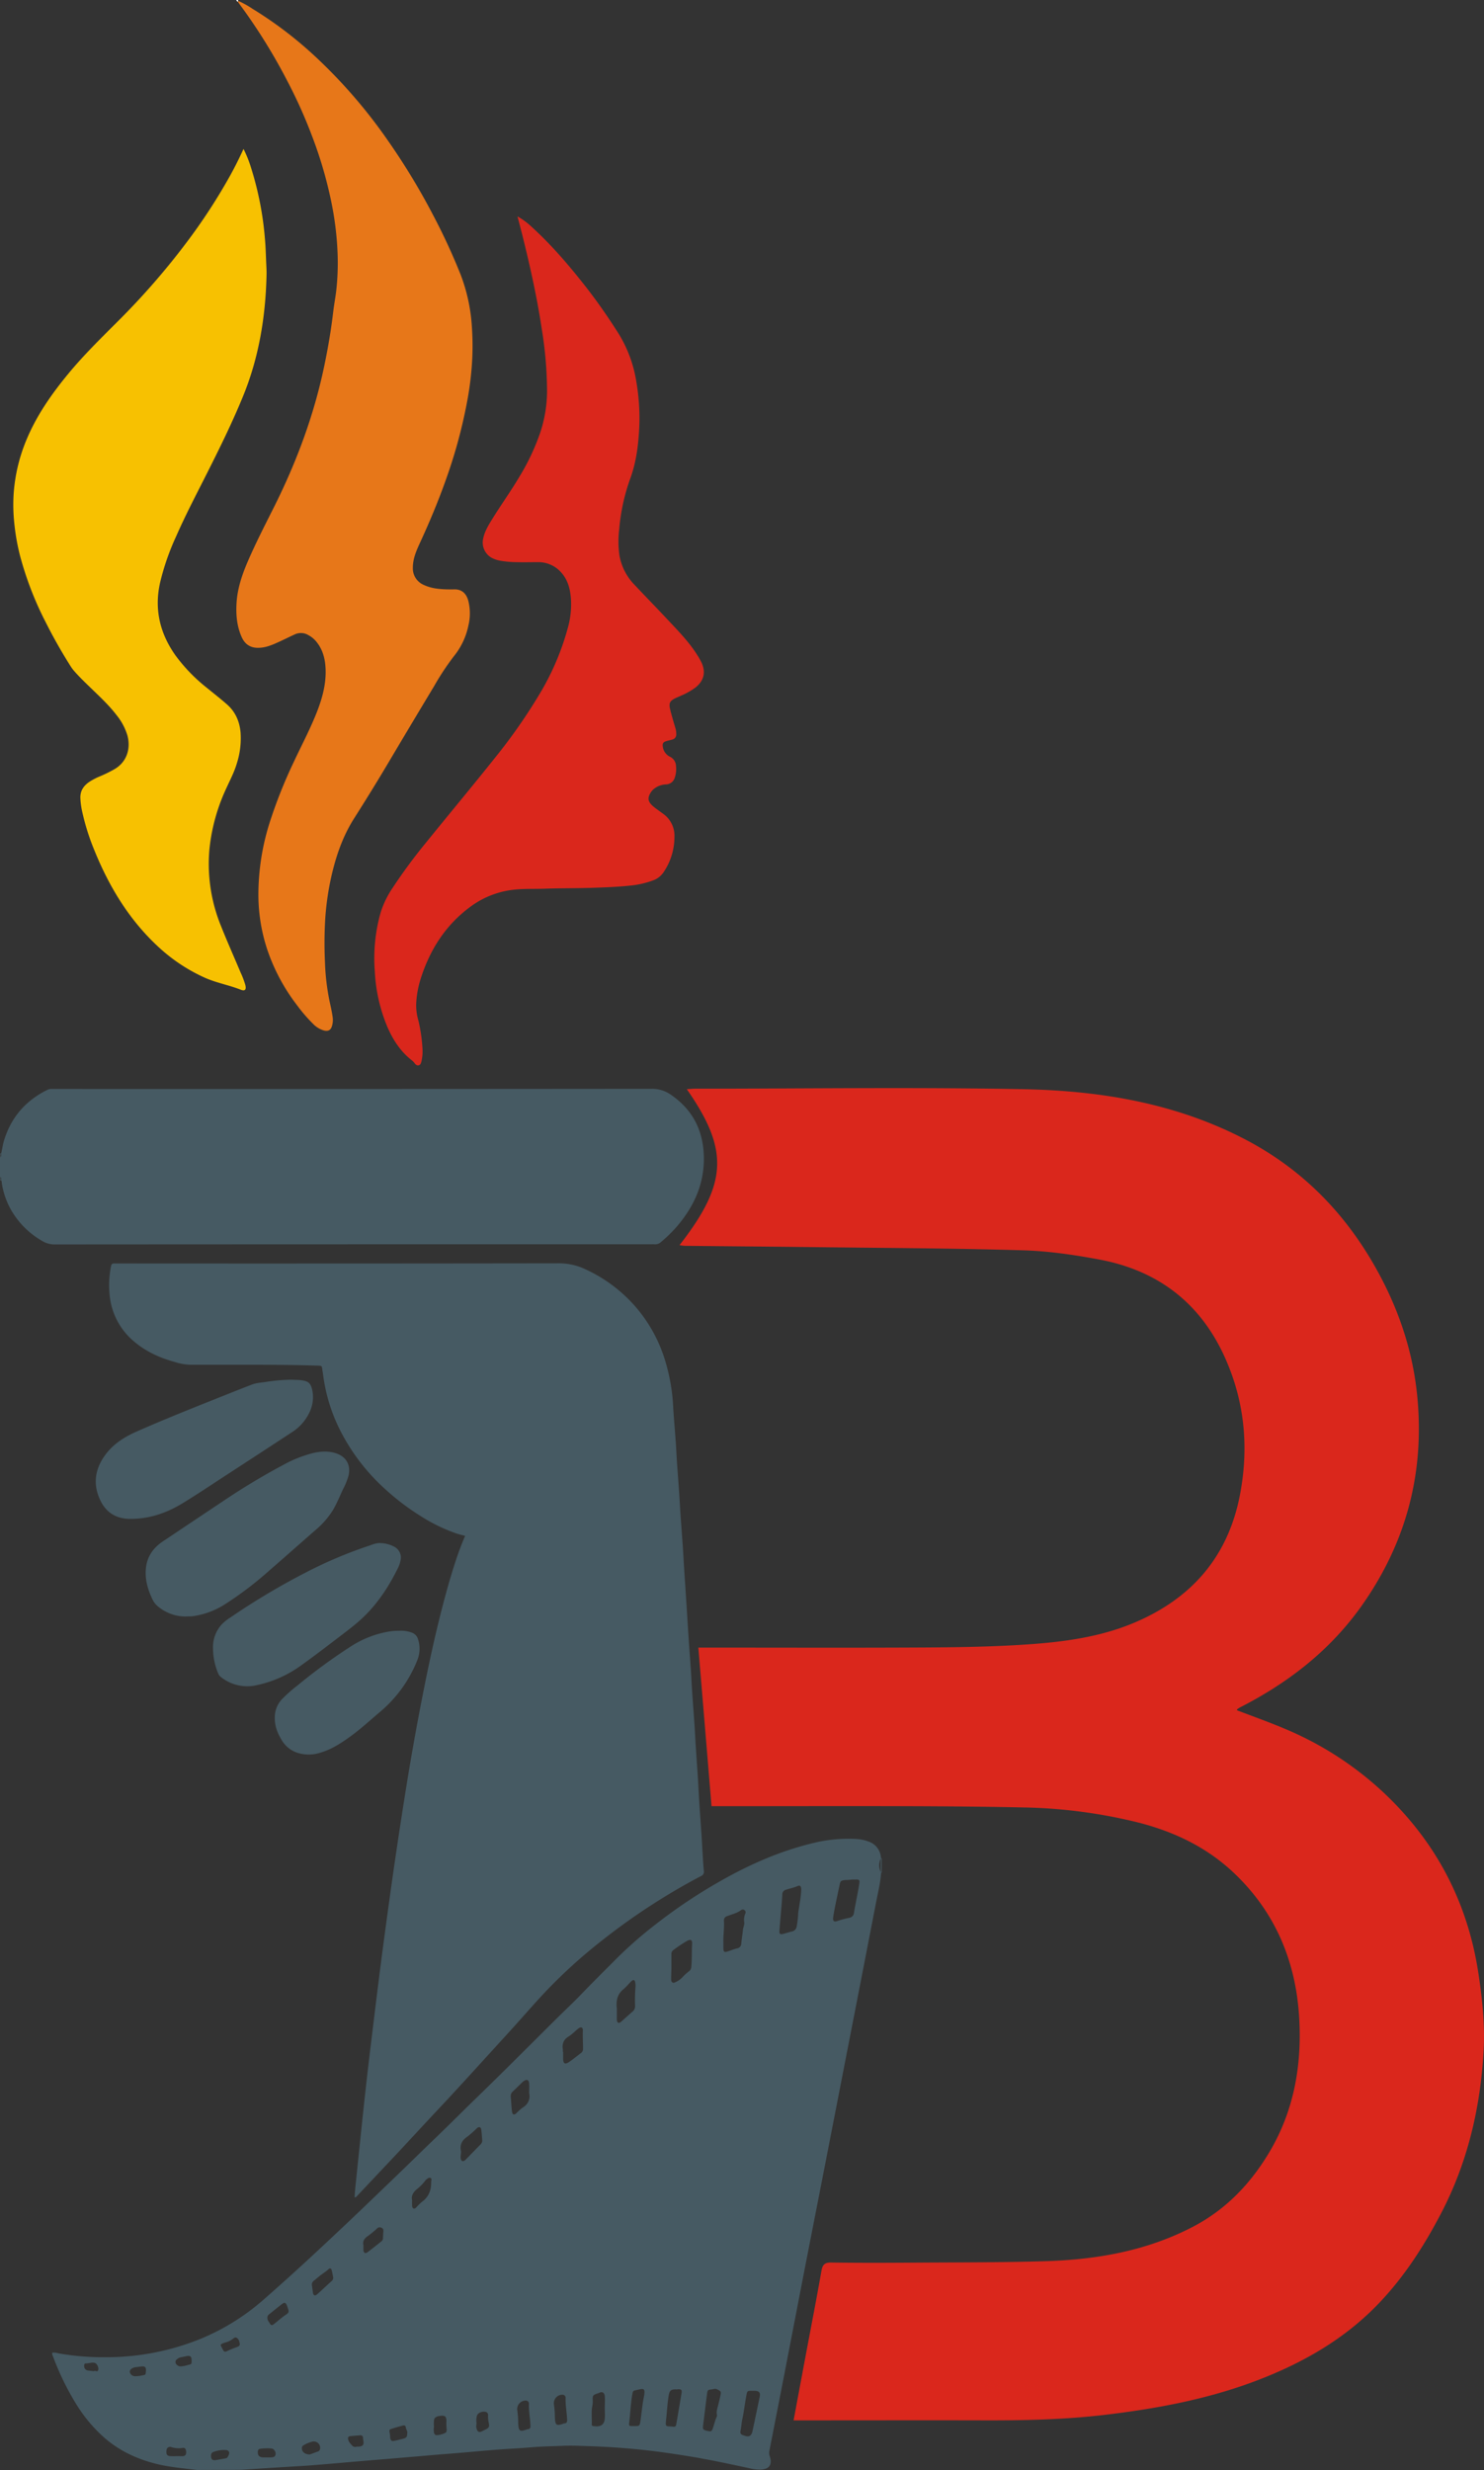 <svg xmlns="http://www.w3.org/2000/svg" viewBox="0 0 795.79 1323.88"><rect x="0" y="0" width="795.79" height="1323.88" fill="#333333" stroke="none"/><defs><style>.cls-1{fill:#465a63;}.cls-2{fill:#fafbfb;}.cls-3{fill:#e77719;}.cls-4{fill:#f7c101;}.cls-5{fill:#da271c;}</style></defs><title>logo</title><g id="Слой_2" data-name="Слой 2"><g id="Слой_1-2" data-name="Слой 1"><path class="cls-1" d="M349.54,666.92a13.83,13.83,0,0,1,1.44,0,4.44,4.44,0,0,0,3.49-1.23,75.45,75.45,0,0,0,8.4-8.18c9.32-10.86,14.94-23.13,14.56-37.74-.36-14-6.09-25.07-17.66-33a17.27,17.27,0,0,0-10.26-3.18q-160.2.15-320.39.08c-.56,0-1.12,0-1.68,0a4.18,4.18,0,0,0-2.07.49c-11.65,5.74-19.46,14.76-23.24,27.23-.7,2.29-.93,4.67-1.56,7,0,.67.27,1.43-.57,1.85v10.56c1,.37.44,1.21.57,1.84h0c.48.53.34,1.22.45,1.83a42.37,42.37,0,0,0,4.4,13.11A44.91,44.91,0,0,0,22.6,665.12,12.81,12.81,0,0,0,29.39,667Q189.46,666.89,349.54,666.92Z"/><path class="cls-1" d="M472.41,996a67,67,0,0,0,0,7.76l.2,0,.19-.06V996A.48.48,0,0,0,472.41,996Z"/><path class="cls-1" d="M.57,618.31,0,618.24v1.92C.58,619.66-.13,618.77.57,618.31Z"/><path class="cls-1" d="M0,630.72v1.92l.57-.08h0C-.14,632.11.59,631.21,0,630.72Z"/><path class="cls-2" d="M127.61,1l.08-.6c0-.15,0-.29,0-.44h-1C126.79.54,127.21.79,127.61,1Z"/><path class="cls-1" d="M472.41,996a9.68,9.68,0,0,0-6.78-9,21.42,21.42,0,0,0-6.3-1.33,77.86,77.86,0,0,0-22.56,2c-18.2,4.29-35.09,11.73-51.25,21A279.87,279.87,0,0,0,352.14,1031a223.35,223.35,0,0,0-21.47,18.71c-6.36,6.41-12.8,12.74-19.06,19.26-4.09,4.27-8.44,8.29-12.64,12.46-14.47,14.35-28.85,28.8-43.48,43-7.34,7.12-14.56,14.37-21.93,21.46-5.24,5-10.44,10.12-15.66,15.18q-12,11.6-24,23.08-13.51,12.9-27.23,25.6-12.56,11.64-25.44,22.91a121,121,0,0,1-32.53,20.44,134.17,134.17,0,0,1-51.06,10.33,140.58,140.58,0,0,1-25.5-1.93c-1.37-.23-2.74-.8-4.17-.43a3.63,3.63,0,0,0,.46,1.93,144.12,144.12,0,0,0,12.71,26,80.51,80.51,0,0,0,15.12,17.85c8.57,7.34,18.54,11.75,29.47,14.18,6.56,1.46,13.23,2,19.87,2.82l20.64-.07c1.6,0,3.19,0,4.79-.14,6.36-.39,12.72-.81,19.09-1.21,5.81-.37,11.62-.65,17.43-1.11,8.42-.65,16.82-1.43,25.24-2.14,6.91-.59,13.83-1.14,20.74-1.72s14-1.21,21-1.8c4.44-.37,8.9-.7,13.34-1.08,6.51-.55,13-1.17,19.52-1.67,5.73-.44,11.47-.65,17.19-1.17,5.89-.53,11.79-.57,17.69-.83,3.9-.18,7.82,0,11.74.14,9,.24,18,.81,27,1.66,9.21.88,18.36,2.19,27.49,3.66,11.28,1.81,22.44,4.2,33.6,6.62a21.82,21.82,0,0,0,5.69.67c4.78-.21,6.46-2.58,5-7.13a5.31,5.31,0,0,1-.24-2.79q4-20.44,8-40.9,4.86-25.15,9.72-50.31,5.21-26.79,10.47-53.57,5.46-28,10.89-55.93,4.35-22.32,8.7-44.65,4.78-24.56,9.54-49.12c1-5.17,2.31-10.29,2.61-15.57A8.15,8.15,0,0,1,472.41,996ZM52.52,1270.6a.69.69,0,0,1-.81.32c-.46-.09-.91-.32-1.45,0-.88-.1-1.82-.2-2.76-.32a2.41,2.41,0,0,1-2.36-2.83c0-.54.26-1,.78-1,1.58,0,3.12-.66,4.72-.34C52.06,1266.64,53.25,1269.35,52.52,1270.6Zm25.72.45c-.16,1.85-.16,1.82-2,2.12a16.87,16.87,0,0,1-4,.45,3,3,0,0,1-2.45-1.64,1.74,1.74,0,0,1,.47-2.16,4.87,4.87,0,0,1,2.58-1.07c.93-.09,1.87-.22,2.8-.34C77.81,1268.14,78.43,1268.76,78.24,1271.05Zm20,45.39a12,12,0,0,1-1.9,0H94.7a35,35,0,0,1-3.55,0c-1.67-.18-2.14-1.08-1.85-3.16a1.87,1.87,0,0,1,2.55-1.68,12.58,12.58,0,0,0,6.06.45c1.15-.23,1.7.4,1.86,1.62C100,1315.35,99.53,1316.23,98.26,1316.44Zm2.64-48.87a17.09,17.09,0,0,1-3.94.78,3,3,0,0,1-2.58-1.43,1.75,1.75,0,0,1,.29-2.2,4.91,4.91,0,0,1,2.48-1.27c.93-.17,1.84-.38,2.77-.58,2.18-.45,2.85.12,2.84,2.42C102.76,1267.14,102.75,1267.12,100.9,1267.57Zm20.4,50c-2,.39-3.93.71-5.89,1.06-.93,0-1.78-.07-2.08-1.2-.37-1.34-.11-2.78,1-3.16a15.51,15.51,0,0,1,6.95-1.07,1.66,1.66,0,0,1,1.66,1.45C123,1315.46,122,1317.45,121.3,1317.58ZM127,1258a55.65,55.65,0,0,0-5.47,2.26c-1,.45-1.54.1-2-.89-1.23-2.52-2.24-2.72,1.32-3.86a10.89,10.89,0,0,0,4.22-2.07,2.08,2.08,0,0,1,1.3-.6,3,3,0,0,1,.65.23c1.11.72,1.32,1.94,1.54,3.08S127.79,1257.75,127,1258Zm20.76,57.45c-.13,1.14-.84,1.64-2.42,1.68-.79,0-1.59,0-2.38,0h-1.67c-2.28,0-3.28-1.14-3-3.38a1.3,1.3,0,0,1,1.24-1.23,25.48,25.48,0,0,1,6.17-.14C146.94,1312.5,147.94,1314.14,147.8,1315.45Zm5.65-74.88c-2.26,1.52-4.28,3.33-6.39,5-1.15.93-1.66.9-2.42-.37-.52-.87-1.26-1.69-1.2-2.82a2.09,2.09,0,0,1,.84-1.89c2.3-1.84,4.58-3.72,6.92-5.52,1.39-1.08,2-.88,2.68.7.24.59.44,1.19.63,1.8C155,1239,154.84,1239.63,153.45,1240.57Zm18.21,71.92a1.63,1.63,0,0,1-.87,1.36c-1.63.64-3.28,1.22-4.61,1.7-2.61,0-4.29-1.39-4.24-3.32a1.59,1.59,0,0,1,.83-1.58,18.09,18.09,0,0,1,4.86-2A3.43,3.43,0,0,1,171.66,1312.49Zm6.22-89.9c-2.59,2.37-5.14,4.79-7.76,7.12-1.17,1-2,.68-2.29-.88a1.93,1.93,0,0,1,0-.24c-.8-6.13-1.31-4.52,3.21-8.37,1.67-1.42,3.62-2.51,5.22-4,.68-.64,1.35-.43,1.62.51.36,1.3.56,2.65.83,4A2.36,2.36,0,0,1,177.88,1222.59Zm14.5,88.77c-.31,0-.64,0-1.06,0a2.21,2.21,0,0,1-2.51-.64c-.94-1.09-2-2.07-2.13-3.63a1.08,1.08,0,0,1,1-1.32c1.82-.19,3.64-.35,5.47-.47a1.29,1.29,0,0,1,1.55,1.39,10,10,0,0,0,.17,1.43C195.25,1310.35,194.6,1311.18,192.38,1311.36Zm13.22-115.24c-.06,1.2-.17,2.39-.18,3.59a2.21,2.21,0,0,1-1.06,1.78c-2.37,1.89-4.75,3.79-7.17,5.62-1.2.91-2.09.46-2.27-1a1.92,1.92,0,0,1,0-.24v-2.55c-.56-2.1.58-3.66,2.6-5a53.54,53.54,0,0,0,4.62-3.8,2,2,0,0,1,2.38-.52C205.57,1194.45,205.64,1195.21,205.6,1196.12Zm12.8,108.05c0,2-.36,2.46-2.19,2.94-1.53.39-3.06.81-4.62,1.13s-2-.09-2.3-1.58c-.1-.63,0-1.28-.15-1.9-.56-3-.44-2.48,2.43-3.43,1.43-.48,2.9-.82,4.35-1.25.92-.27,1.62-.08,1.76,1S218.59,1303.1,218.4,1304.17Zm12.85-135.11a.6.6,0,0,0,0,.23c.12,4.47-1.25,8.21-5,10.91a34.75,34.75,0,0,0-3.05,3c-1,1-2,.65-2.16-.74a24.42,24.42,0,0,1,0-3.11c-.58-2.42.53-4.3,2.56-6a23.8,23.8,0,0,0,4.34-4.4,4.74,4.74,0,0,1,1.41-1.27,1.58,1.58,0,0,1,1.56-.34C231.57,1167.75,231.38,1168.43,231.25,1169.06Zm8.06,134.5c-.54.91-4.85,2-5.74,1.54a2.1,2.1,0,0,1-.88-1.62,9.93,9.93,0,0,1,.06-2.83,14.51,14.51,0,0,1,0-3.09c0-1.4.77-2,1.88-2.4a4.09,4.09,0,0,1,.69-.17c3.51-.64,4.29.08,4.07,3.62-.06,1,.09,2.06.12,3.09A3.2,3.2,0,0,1,239.31,1303.56Zm9.63-145.41c-.86.44-1.47.08-1.75-.89-.41-1.43.2-2.85.06-4.24-.73-3.41.48-5.83,3.35-7.75a62.18,62.18,0,0,0,5.19-4.59c1.15-1,2.13-.63,2.34.85.25,1.81.35,3.64.5,5.46a2.87,2.87,0,0,1-.89,2.38c-2.58,2.61-5.13,5.26-7.7,7.88A4.48,4.48,0,0,1,248.94,1158.15Zm11.64,143.92c-.64.33-1.28.65-1.93,1-1.78.84-2.54.42-3.09-1.53-.3-1,.07-2.06,0-3.08a10.89,10.89,0,0,1,.13-3.32c.46-2.11,3.18-2.84,4.85-2.42a1.7,1.7,0,0,1,1.23,1.86,17.23,17.23,0,0,0,.46,4.48C262.45,1300.71,262.11,1301.28,260.58,1302.07Zm14-170.27c-.29-2.69-.44-5.38-.64-8.07a3,3,0,0,1,.93-2.58c1.86-1.74,3.66-3.55,5.49-5.32a5.06,5.06,0,0,1,.58-.42c1.59-1.14,2.7-.68,2.86,1.31.13,1.5,0,3,0,5.16.67,3-.37,5.9-3.67,7.91a28.6,28.6,0,0,0-3.2,2.86C275.63,1133.78,274.77,1133.5,274.59,1131.8ZM282.94,1302a.62.62,0,0,0-.23.07c-4,1.47-4.61,1-4.81-3.1a52.11,52.11,0,0,0-.52-7.15,4.56,4.56,0,0,1,4.63-5.16,1.62,1.62,0,0,1,1.63,1.74c-.13,3.85.61,7.62.79,11.11C284.57,1301,284.4,1302,282.94,1302Zm19.66-3.13a.63.63,0,0,0-.22.07c-4,1.47-4.62,1-4.81-3.1a53.75,53.75,0,0,0-.53-7.15,4.57,4.57,0,0,1,4.64-5.16,1.62,1.62,0,0,1,1.63,1.74c-.13,3.85.61,7.62.78,11.11C304.24,1297.9,304.07,1298.86,302.6,1298.91Zm8.9-198.46c-2.08,1.6-4.12,3.27-6.28,4.75s-3.18,1-3.24-1.64c0-1.27,0-2.55,0-3.82h-.16a7.87,7.87,0,0,0,0-1.19c-.47-3,.35-5.33,3.12-7,1.88-1.15,3.41-2.86,5.17-4.23,1.45-1.13,2.53-.7,2.45,1.1-.15,3.27.09,6.53.09,9.79A2.74,2.74,0,0,1,311.5,1100.45ZM324.33,1296c-.26,4.29-2.91,4.84-6.32,4.31-.63-.1-.7-.58-.68-1.07.14-3.26-.36-6.53.32-9.77a14.58,14.58,0,0,0,.17-3.56c-.09-1.81.36-2.32,2.14-2.9a10.19,10.19,0,0,0,1.34-.49c1.51-.76,2.81-.28,3,1.77s0,4.29,0,6.44h0C324.34,1292.47,324.43,1294.23,324.33,1296Zm6.5-213a7.55,7.55,0,0,1-.05-1.43v-4.79a1.92,1.92,0,0,0,0-.24c-.5-4.06.2-7.65,3.61-10.42,1.53-1.24,2.75-2.88,4.2-4.24,1.09-1,1.82-.75,2.08.75a10,10,0,0,1,.09,2.62,86.47,86.47,0,0,0-.2,9.79,3.68,3.68,0,0,1-1.35,3.13c-2.1,1.82-4.15,3.7-6.23,5.53C331.91,1084.6,331.11,1084.34,330.83,1083Zm14.45,201.74c-.86,4.2-1.19,8.51-1.83,12.76-.42,2.82-.48,2.81-3.35,2.83-.4,0-.79,0-1.19,0-1.48,0-1.7-.2-1.52-1.69.61-5,.79-10.1,1.65-15.11.34-2,.44-2.14,2.26-2.5C344.66,1280.31,346.38,1279.31,345.28,1284.7Zm20.24-2.33c-.75,4.55-1.53,9.1-2.31,13.64-.2,1.18-.39,2.36-.62,3.53a1.22,1.22,0,0,1-1.53,1.1c-4.24-.5-4.34.61-3.8-4.5.4-3.78.62-7.58,1.18-11.35.41-2.78.67-4.43,4.39-4.14a8.63,8.63,0,0,1,1.21-.11C365.29,1280.61,365.73,1281.11,365.52,1282.37ZM371.13,1042c-.26,4.06,0,8.14-.42,12.19a3.12,3.12,0,0,1-1.09,2.26,27.08,27.08,0,0,0-3.84,3.52,12,12,0,0,1-3.73,2.51c-1.19.66-2.15,0-2.15-1.54,0-1.91.09-3.83.14-5.74,0-.4,0-.8,0-1.2,0-2.16,0-4.31,0-6.47a2.49,2.49,0,0,1,1-2.31,79.64,79.64,0,0,1,7.35-4.91C370.42,1039.24,371.28,1039.74,371.13,1042Zm15.26,241.65c-.4,2-.88,3.87-1.35,5.8-.38,1.54-.94,3-.61,4.69a2,2,0,0,1-.07,1.17c-1,2.11-1.42,4.39-2.21,6.55-.29.83-.71,1.43-1.81,1.26-.37-.08-.85-.15-1.31-.26-2-.48-2.25-.88-2-2.81.7-5.67,1.42-11.34,2.12-17,.24-1.89.4-2.18,2.31-2.35,1.05-.1,2-.67,3.23,0C386.48,1281.63,386.78,1281.77,386.39,1283.68Zm9-239.38c-1.8.41-3.48,1.12-5.21,1.69s-2.22.25-2.27-1.73c0-1,0-2.08,0-3.12-.09-3.9.54-7.79.3-11.7A2.3,2.3,0,0,1,390,1027c2.49-1,5.19-1.57,7.42-3.22a1.42,1.42,0,0,1,1.79,0,1.44,1.44,0,0,1,.42,1.92,8.7,8.7,0,0,0-.53,4.68c.16,1.4-.58,2.63-.71,4-.24,2.45-.65,4.89-.87,7.34A2.67,2.67,0,0,1,395.37,1044.3Zm12,240.37q-1.69,8.16-3.43,16.33c-.18.85-.34,1.71-.56,2.55-.58,2.16-1.91,2.79-4.06,2-1.09-.41-2.44-.52-2.31-2.18.5-2.28.57-4.62,1.06-6.85.93-4.28,1.36-8.64,2.22-12.92.39-2,.53-2.14,2.42-2.14.71,0,1.43,0,2.14,0C407.14,1281.55,407.84,1282.42,407.38,1284.67Zm20.65-259a53.41,53.41,0,0,1-.8,6.86,3.2,3.2,0,0,1-2.56,2.73c-1.47.35-2.9.84-4.37,1.22-2,.54-2.49.19-2.33-1.87.28-3.73.63-7.45.93-11.17.22-2.61.44-5.23.6-7.85a2.58,2.58,0,0,1,1.87-2.67c2.1-.7,4.28-1.09,6.34-2,1.41-.62,2,.2,1.93,2.25C429.46,1017.39,428.52,1021.5,428,1025.68Zm32.76-16.18c-.43,2.91-1,5.79-1.57,8.69-.43,2.34-.93,4.68-1.28,7a3,3,0,0,1-2.54,2.76,55.23,55.23,0,0,0-6.67,1.81c-1.4.47-2.15-.11-2-1.68.31-2.44.81-4.86,1.29-7.28.71-3.51,1.47-7,2.21-10.51.43-2.05.66-2.28,2.8-2.57.63-.09,1.27,0,1.91-.08s1.11-.09,1.66-.13v-.07c.72,0,1.44,0,2.15,0C460.73,1007.34,461.08,1007.58,460.79,1009.5Z"/><path class="cls-1" d="M191.27,1177.22l10.85-11.5c3.83-4.07,7.68-8.12,11.5-12.21,5.07-5.43,10.1-10.88,15.16-16.31,4.52-4.85,9.07-9.67,13.57-14.53q7.47-8.1,14.88-16.25,8.81-9.64,17.59-19.29c5.9-6.51,11.61-13.18,17.65-19.55A276.93,276.93,0,0,1,323,1039.92a343.77,343.77,0,0,1,53-34.43,2.34,2.34,0,0,0,1.44-2.65c-.19-2-.33-4-.46-6-.26-4.22-.48-8.44-.76-12.66-.41-6.36-.88-12.73-1.29-19.09-.27-4.14-.44-8.28-.71-12.42-.37-5.73-.79-11.45-1.16-17.17-.24-3.74-.4-7.49-.66-11.23-.38-5.72-.84-11.44-1.22-17.16-.26-3.82-.42-7.64-.67-11.46-.36-5.41-.79-10.81-1.15-16.22-.44-6.6-.84-13.21-1.26-19.81s-.88-13.36-1.31-20c-.23-3.66-.41-7.33-.66-11-.39-5.64-.83-11.27-1.22-16.91-.25-3.66-.42-7.33-.67-11-.37-5.4-.8-10.8-1.17-16.21-.26-3.82-.42-7.64-.69-11.46-.44-6.21-1-12.4-1.37-18.61a102.76,102.76,0,0,0-4.33-25.16,78.84,78.84,0,0,0-16.75-29.86,79.78,79.78,0,0,0-26.55-19.36,32.56,32.56,0,0,0-13.88-2.94q-118.06.17-236.14.08c-.64,0-1.29,0-1.92,0-1.17-.1-1.7.33-1.92,1.54a51.66,51.66,0,0,0-.42,17.84,36.67,36.67,0,0,0,12.21,21.95c6.57,5.78,14.29,9.27,22.64,11.55a30,30,0,0,0,7.75,1.41c22.79.1,45.58-.23,68.36.47,2.55.08,2.55,0,2.83,2.48.08.64.23,1.26.31,1.89a91.91,91.91,0,0,0,9,29.91,108.06,108.06,0,0,0,23.9,31.5,130.08,130.08,0,0,0,19.4,14.81A90.69,90.69,0,0,0,245,822c1.42.47,2.88.79,4.43,1.21-2,4.56-3.63,9.06-5.13,13.6-3.37,10.24-6.17,20.64-8.76,31.11-4.07,16.44-7.45,33-10.62,49.65q-4,21-7.38,42.2-3.08,19.26-5.89,38.55c-1.9,12.94-3.66,25.89-5.4,38.85-2.53,18.73-4.81,37.48-7.08,56.23q-2,16.26-3.77,32.54c-1.66,15.37-3.22,30.75-4.81,46.12-.2,1.87-.32,3.76-.47,5.61C190.77,1177.85,191,1177.5,191.27,1177.22Z"/><path class="cls-3" d="M127.61,1c.18.27.34.55.53.8A304.72,304.72,0,0,1,154,43.27,262.72,262.72,0,0,1,167.36,73a224.23,224.23,0,0,1,9.83,33A169.21,169.21,0,0,1,181,135.13a132.35,132.35,0,0,1-.8,21.52c-.45,3.48-1.1,6.92-1.51,10.4-1.13,9.76-2.79,19.42-4.79,29-5.55,26.67-15,51.93-27.22,76.23-4.63,9.21-9.33,18.38-13.46,27.83-3.23,7.42-5.9,15-6.38,23.2-.37,6.2.18,12.32,2.72,18.07,1.65,3.73,4.45,5.85,8.79,5.84,4.07,0,7.63-1.54,11.19-3.17,2.91-1.32,5.76-2.77,8.67-4.08a7.72,7.72,0,0,1,7.14.44,13.86,13.86,0,0,1,4.09,3.28c3.63,4.29,4.95,9.4,5.16,14.86.32,8.15-1.81,15.83-4.75,23.29-3.64,9.23-8.34,18-12.5,26.95A259.45,259.45,0,0,0,144.89,440a127.87,127.87,0,0,0-6.32,40.75,93.69,93.69,0,0,0,4.68,28,102.55,102.55,0,0,0,16.07,30.08,83.76,83.76,0,0,0,8.43,9.8,13.16,13.16,0,0,0,6.05,3.72c2.24.51,3.59-.25,4.22-2.41a11.27,11.27,0,0,0,.37-4.73c-.4-3-1.12-6-1.74-8.93a123.62,123.62,0,0,1-2.39-20.65,216.21,216.21,0,0,1,.08-22.05,147.78,147.78,0,0,1,3.21-23.21c2.5-11.23,6.16-22,12.36-31.76s12.23-19.49,18.1-29.39q12.35-20.82,24.83-41.54a140,140,0,0,1,10.59-16,38.11,38.11,0,0,0,7.77-16.52,27.42,27.42,0,0,0-.1-13.26c-1.1-3.91-3.58-6.19-7.81-6-1.19.06-2.4,0-3.6,0-4.24-.12-8.44-.53-12.36-2.36a9.61,9.61,0,0,1-5.94-9.32c0-4.58,1.73-8.73,3.6-12.8,5.08-11,9.81-22.21,13.88-33.65a271.82,271.82,0,0,0,12-44.6,168.74,168.74,0,0,0,2.39-21.37,144.4,144.4,0,0,0-.21-16.51,94.17,94.17,0,0,0-6-28,332.07,332.07,0,0,0-15-32.38A356,356,0,0,0,208.33,75.8a277,277,0,0,0-40.44-46.58A210.29,210.29,0,0,0,135.42,4.73,50.71,50.71,0,0,0,127.69.44.37.37,0,0,1,127.61,1Z"/><path class="cls-4" d="M10.76,297.93a177.42,177.42,0,0,0,13.8,35.68q6.09,12.11,13.35,23.55a20.41,20.41,0,0,0,1.86,2.49c2.94,3.38,6.19,6.45,9.4,9.56,4.64,4.5,9.39,8.91,13.33,14.08a31.66,31.66,0,0,1,5.83,10.92c1.91,7.1-.38,14.22-6.85,18a69.33,69.33,0,0,1-7.73,3.82A35.76,35.76,0,0,0,48,419c-3.19,2.14-5.11,4.93-4.89,9a41.51,41.51,0,0,0,.83,6.4,122.89,122.89,0,0,0,6.44,20.79c8.22,20.43,19.44,38.84,36,53.64a92,92,0,0,0,23,15c6.35,2.93,13.25,4.08,19.71,6.63,2.28.9,3.08,0,2.47-2.51A46.88,46.88,0,0,0,129,521.2c-3.5-8.32-7.19-16.56-10.52-24.94a87.92,87.92,0,0,1-6.15-41.3,101.07,101.07,0,0,1,9-32.39c2-4.42,4.31-8.72,5.68-13.44a44.07,44.07,0,0,0,2-16.52c-.55-6-2.8-11.15-7.36-15.12-3.48-3.05-7.14-5.9-10.72-8.83A89.79,89.79,0,0,1,94,351.15c-8.22-11.67-11.3-24.44-8.22-38.58a131,131,0,0,1,8.67-25.08c5-11.41,10.82-22.46,16.43-33.59,6.8-13.48,13.48-27,19.24-41,8.68-21,12.31-43,12.81-65.62.06-2.55-.15-5.1-.24-7.65-.15-3.83-.27-7.65-.61-11.47A172,172,0,0,0,134.65,90a63.68,63.68,0,0,0-4.07-10.18c-2.35,5.18-4.69,9.79-7.19,14.33a307.47,307.47,0,0,1-22,34A392,392,0,0,1,63,172.41c-9,9-18.07,17.87-26.18,27.68C27.67,211.15,19.49,222.81,14,236.2a90.92,90.92,0,0,0-6.65,28.05,92.14,92.14,0,0,0,.23,15.31A117.65,117.65,0,0,0,10.76,297.93Z"/><path class="cls-5" d="M263.52,298.91a16,16,0,0,0,4.27,1.54,54.46,54.46,0,0,0,9.27.86c3.83.11,7.68,0,11.51,0a16.18,16.18,0,0,1,11.82,4.93c4.06,4.15,5.39,9.33,5.78,14.84a46.07,46.07,0,0,1-1.66,15.4,140.08,140.08,0,0,1-14.1,33.71A298.22,298.22,0,0,1,265.57,406c-12.17,15.29-24.71,30.29-37,45.47A287.88,287.88,0,0,0,210.47,476a50.25,50.25,0,0,0-6.35,13.1A90.05,90.05,0,0,0,201,520.78a87.75,87.75,0,0,0,6.85,29.93c3,6.8,7,12.93,12.94,17.57a8,8,0,0,1,1.5,1.53c.54.74,1.2,1.39,2.18,1.19s1.29-1.16,1.49-2a23.17,23.17,0,0,0,.59-6.89,84.14,84.14,0,0,0-2.2-15.14,29.84,29.84,0,0,1-1.19-8.5,52.7,52.7,0,0,1,2.42-13.86c5-15.74,13.52-29.05,27-38.86a47.71,47.71,0,0,1,24.16-9c5-.46,10-.23,15.07-.41,8.54-.31,17.09-.19,25.64-.48,6.78-.23,13.56-.45,20.3-1.18a48.23,48.23,0,0,0,12.58-2.85,11.42,11.42,0,0,0,5.54-4.38,33.75,33.75,0,0,0,5.8-18.95,14.4,14.4,0,0,0-6.12-12.36c-1.16-.84-2.33-1.68-3.48-2.54a22.91,22.91,0,0,1-2.24-1.8c-2.44-2.33-2.66-4.15-.88-7a7.6,7.6,0,0,1,1.92-2.12,11.07,11.07,0,0,1,6.21-2.25,5,5,0,0,0,4.77-3.67,13.92,13.92,0,0,0,.65-6.12,5.68,5.68,0,0,0-3.15-5,7,7,0,0,1-3.93-5.41c-.25-1.75.18-2.48,1.91-3,1.06-.35,2.18-.51,3.23-.86a2.73,2.73,0,0,0,2.08-2.87,10.88,10.88,0,0,0-.34-2.84c-.52-1.76-1.06-3.52-1.55-5.28-.54-1.93-1.11-3.84-1.51-5.79-.55-2.62,0-3.82,2.41-5.1,1.2-.64,2.48-1.11,3.7-1.69a37.21,37.21,0,0,0,7.69-4.37c4.41-3.58,5.54-8.09,3.18-13.24a35.7,35.7,0,0,0-2.36-4.17c-4.2-6.66-9.64-12.31-15-18-6.11-6.54-12.36-12.94-18.49-19.46a30,30,0,0,1-8.17-15.7,52.68,52.68,0,0,1-.16-14.08,106.55,106.55,0,0,1,5.77-26.84c3-8,4.22-16.2,4.8-24.56a114.06,114.06,0,0,0-1.36-27.67A69.56,69.56,0,0,0,331.83,179C326.58,170.7,321,162.6,315,154.84c-9.13-11.73-18.72-23.05-29.73-33.09A38,38,0,0,0,277.5,116c1,3.89,1.92,7.26,2.76,10.65,4.06,16.33,7.71,32.75,10.22,49.41a212.83,212.83,0,0,1,2.88,33.81,71.77,71.77,0,0,1-3.54,21.63,119.84,119.84,0,0,1-11.16,23.8c-4.51,7.64-9.7,14.85-14.37,22.38-2.27,3.66-4.6,7.31-5.32,11.69A9.42,9.42,0,0,0,263.52,298.91Z"/><path class="cls-1" d="M84.51,860.85a23.06,23.06,0,0,0,15,5.57c1.75-.12,3,0,4.3-.22a42.92,42.92,0,0,0,17.09-6.51,186.56,186.56,0,0,0,23.61-18c8.15-7.05,16.2-14.2,24.31-21.29a45.39,45.39,0,0,0,9.76-11.1c2.1-3.6,3.66-7.45,5.41-11.21a35.22,35.22,0,0,0,3-7.56c1.05-5.17-1.2-9.44-6.1-11.32-4.26-1.63-8.61-1.39-13-.4a67.49,67.49,0,0,0-16,6.36,363.11,363.11,0,0,0-32.62,19.66c-10.65,7.07-21.26,14.21-31.9,21.31-5.44,3.63-8.75,8.54-9.19,15.18-.38,5.74,1.21,11.06,3.7,16.14A10.35,10.35,0,0,0,84.51,860.85Z"/><path class="cls-1" d="M121.91,790.26q17.28-11.22,34.51-22.53A25.5,25.5,0,0,0,166,756.91a18.64,18.64,0,0,0,1.44-11.9c-.76-3.44-1.92-4.64-5.4-5.16-1.88-.28-3.81-.24-5.71-.34a91.69,91.69,0,0,0-14.05,1.23c-2.44.35-4.93.47-7.27,1.39-3.64,1.42-7.28,2.83-10.92,4.28-17,6.78-34.13,13.5-50.92,20.92-7,3.1-13.2,7.15-17.53,13.63-4.74,7.09-5.67,14.6-2.17,22.5,3.1,7,8.52,10.56,16.16,10.63,10.11.1,19.38-3,27.91-8.15C105.79,800.94,113.8,795.53,121.91,790.26Z"/><path class="cls-1" d="M118.53,898.91a22.59,22.59,0,0,0,19.21,4.29,62.56,62.56,0,0,0,24.08-10.82c6.5-4.65,12.85-9.51,19.2-14.36,4.94-3.79,10-7.47,14.44-11.85,7.63-7.47,13.3-16.32,18-25.85a15.92,15.92,0,0,0,1.36-4.08,6.54,6.54,0,0,0-3-7,16.51,16.51,0,0,0-7.52-2.15c-2.49-.22-4.69.83-6.94,1.57a234.79,234.79,0,0,0-33.91,14.44,373.29,373.29,0,0,0-39.69,23.71,25.35,25.35,0,0,0-5,4,18.14,18.14,0,0,0-4.52,12.94,35.12,35.12,0,0,0,2.74,13.12A4.72,4.72,0,0,0,118.53,898.91Z"/><path class="cls-1" d="M161,939.87a19.9,19.9,0,0,0,10.63-.42c6.1-1.75,11.31-5.15,16.36-8.82,5.36-3.89,10.25-8.37,15.29-12.65a69.78,69.78,0,0,0,20.59-28.38,16.4,16.4,0,0,0,.3-11,5.23,5.23,0,0,0-3.29-3.52,15.86,15.86,0,0,0-6.8-1,31.66,31.66,0,0,0-5,.32,54.25,54.25,0,0,0-21.45,8.38,300.48,300.48,0,0,0-28,20.51,79.24,79.24,0,0,0-8.42,7.45,14.18,14.18,0,0,0-3.86,9.52c-.16,4.85,1.55,9,4.08,13A15.23,15.23,0,0,0,161,939.87Z"/><g id="vqvXat.tif"><path class="cls-5" d="M663.27,916.65c8.8,3.39,17.72,6.52,26.39,10.23a177.83,177.83,0,0,1,51.59,33.26c28.38,26.39,45.57,58.81,51.45,96.94,2.15,13.94,3.67,28.29,2.87,42.31-1.73,30.45-8.58,59.82-22.94,87.2-9.18,17.5-19.73,33.89-33.43,48.16-18.12,18.88-40.24,31.55-64.41,40.85-26.7,10.27-54.54,15.44-82.9,18.78-21.22,2.49-42.41,2.93-63.69,2.88-32.31-.08-64.62,0-96.94,0h-5.69c2.26-12.16,4.42-23.77,6.6-35.38,2.8-14.94,5.72-29.87,8.35-44.84.59-3.33,1.83-4.4,5.23-4.36,14.26.2,28.51.17,42.77.07,24.05-.17,48.11-.07,72.15-.8,27.37-.84,54-5.47,78.68-18.26,17.9-9.26,31.14-23.08,41.31-40.12,13.34-22.37,17.57-47,16-72.5-1.83-30-12.85-56.22-34.93-77.16-15.59-14.78-34.5-23.26-55.21-28a275.74,275.74,0,0,0-56.2-7.12c-20.72-.45-41.45-.63-62.18-.7-33.42-.11-66.84,0-100.27,0h-6.31c-2.35-28.32-4.68-56.31-7.07-85h6.09c38,0,76,.14,114.05-.06,17.69-.1,35.42-.34,53.07-1.44,21.93-1.36,43.68-4,64-13.37,29.3-13.44,47.33-35.71,53.3-67.43,4.29-22.81,2.84-45.34-5.59-67.06C647,701.41,623.7,681.51,589.7,675.12c-13.74-2.58-27.76-4.63-41.71-5-37.46-1.11-75-1.23-112.45-1.69-22.78-.28-45.57-.45-68.35-.69a24.9,24.9,0,0,1-2.8-.37c25.78-33.09,26.64-51,3.9-83.59,1.77-.1,3.26-.26,4.75-.26,58.6,0,117.23-.87,175.81.27,41.41.81,82,7.54,119.42,27.2,29.68,15.61,52.25,38.43,68.82,67.43,12.39,21.7,20.44,44.86,22.89,69.75q6.15,62.46-30.57,113.59c-16.84,23.37-39,40.39-64.43,53.37a11.86,11.86,0,0,0-1.52,1C663.35,916.19,663.35,916.4,663.27,916.65Z"/></g></g></g></svg>